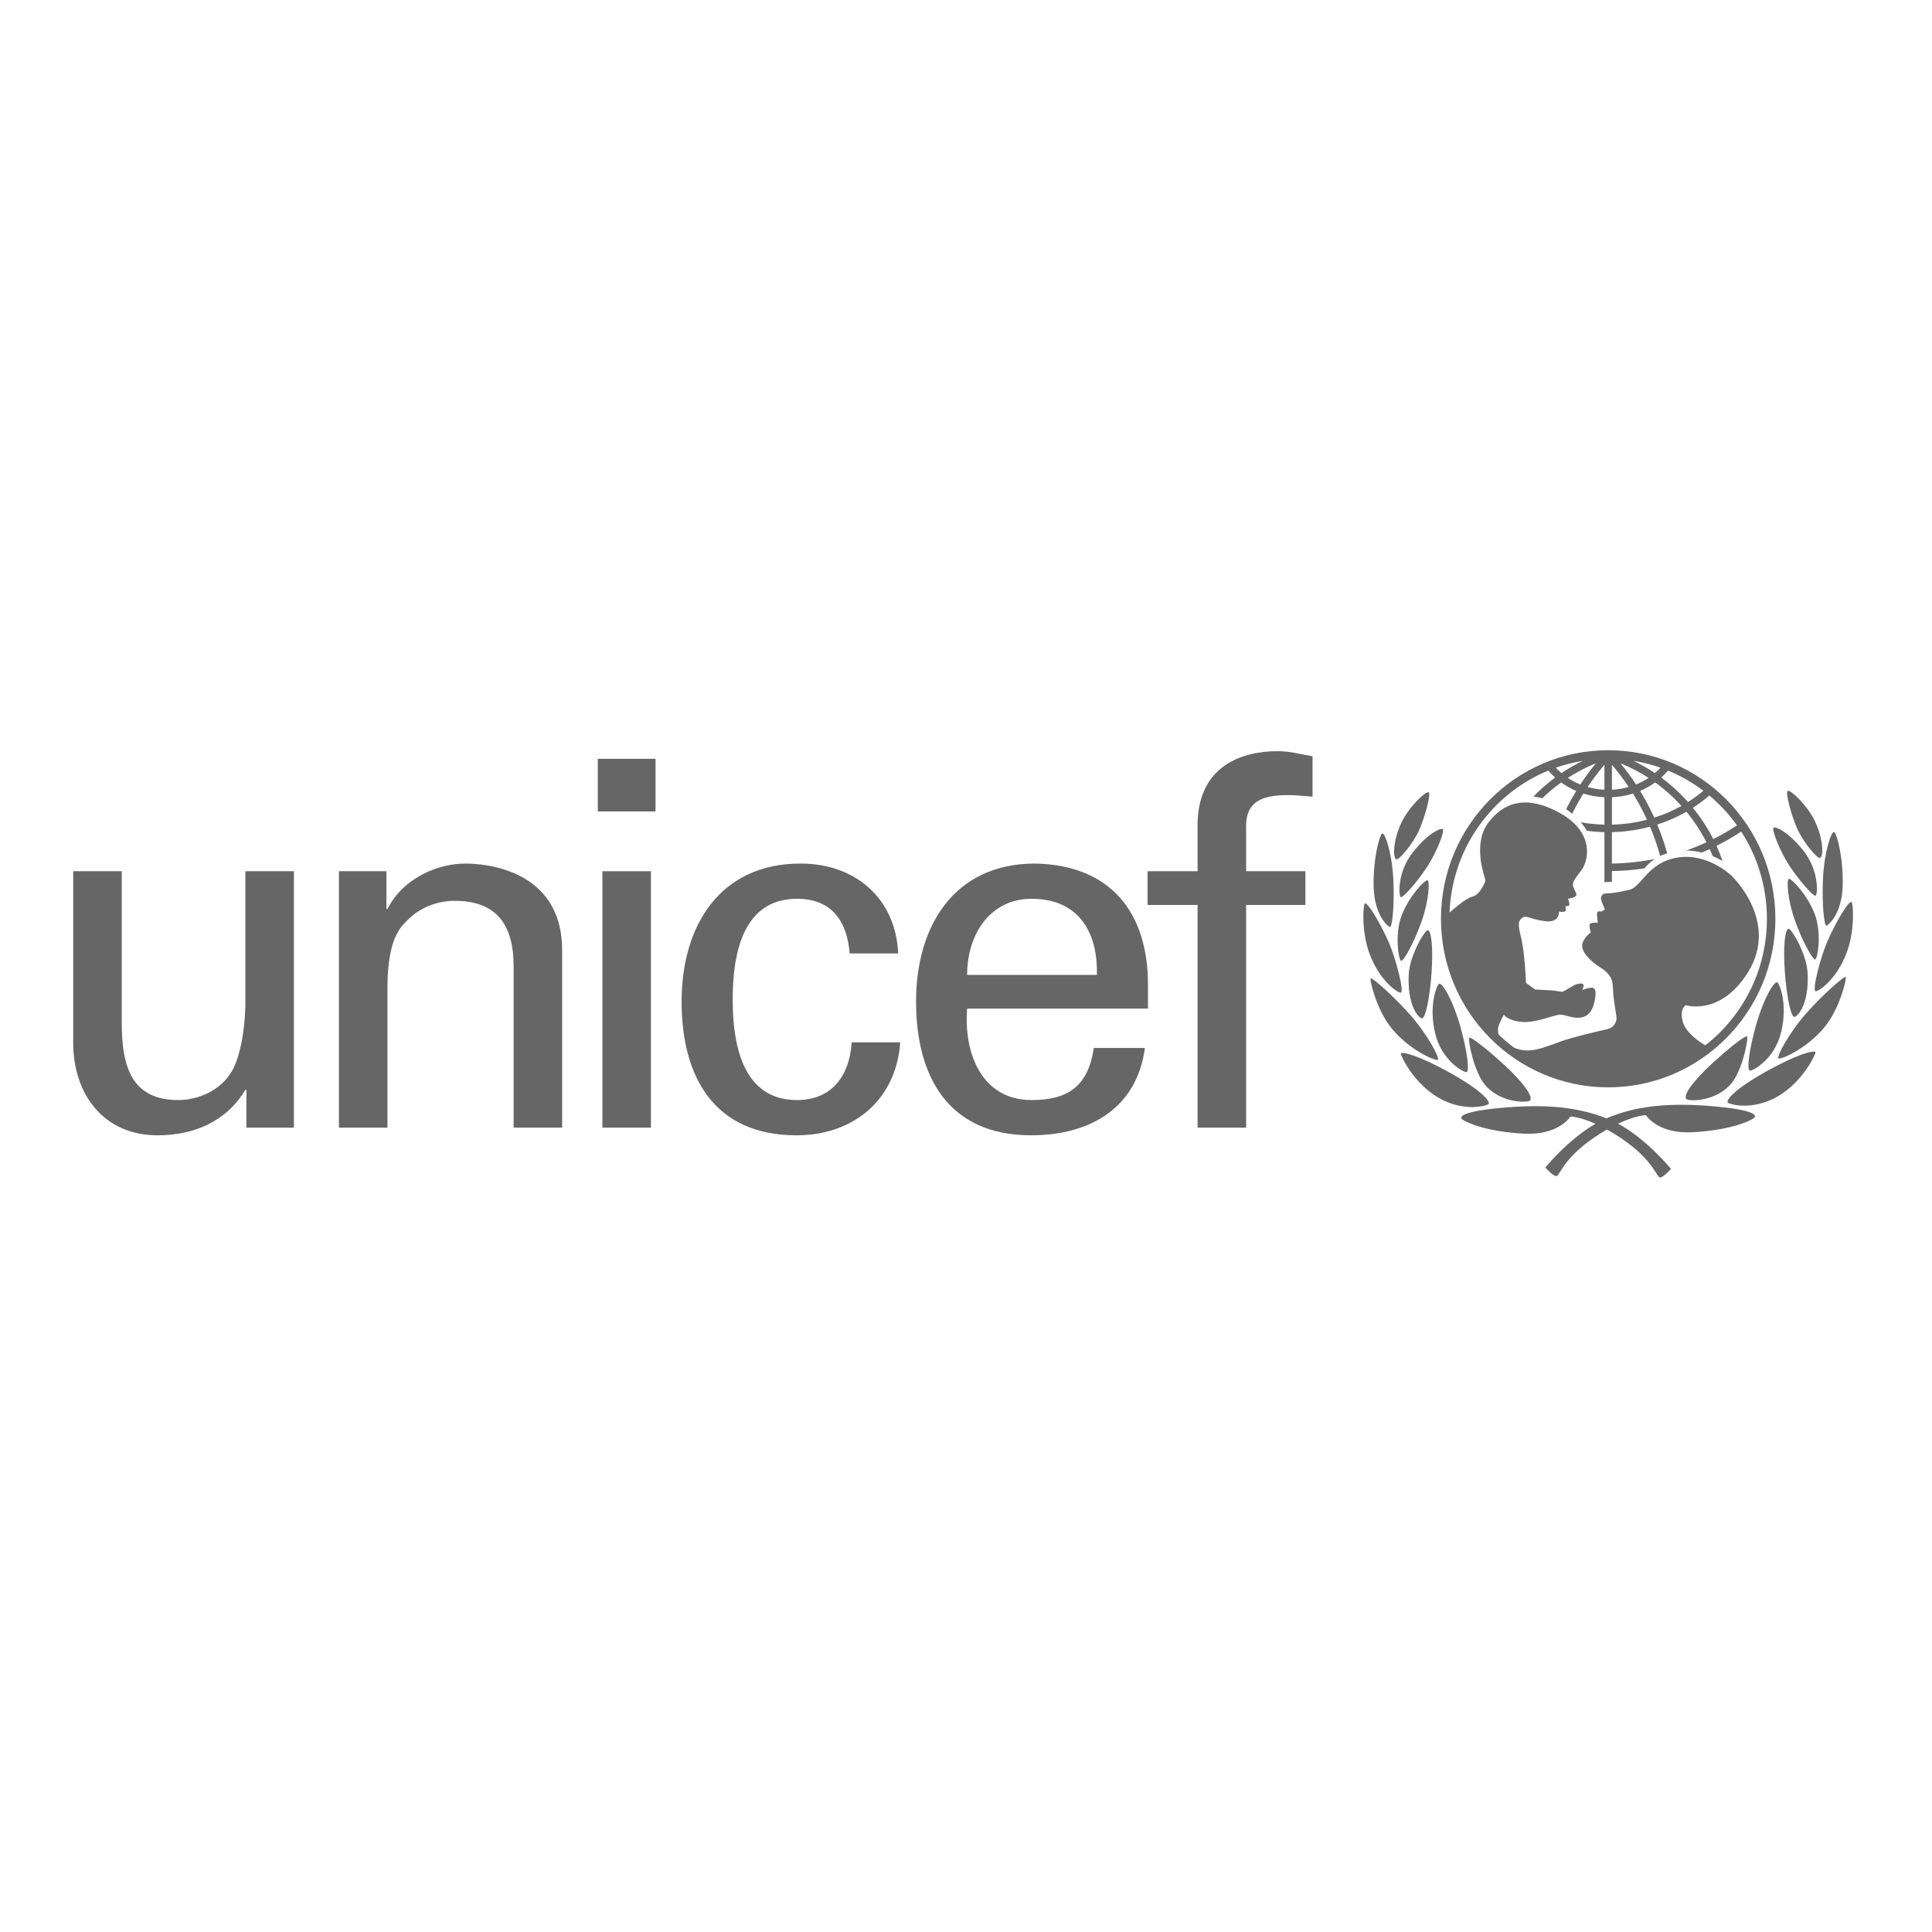<?xml version="1.0" encoding="utf-8"?>
<!-- Generator: Adobe Illustrator 17.0.2, SVG Export Plug-In . SVG Version: 6.00 Build 0)  -->
<!DOCTYPE svg PUBLIC "-//W3C//DTD SVG 1.1//EN" "http://www.w3.org/Graphics/SVG/1.1/DTD/svg11.dtd">
<svg version="1.1" id="Layer_1" xmlns="http://www.w3.org/2000/svg" xmlns:xlink="http://www.w3.org/1999/xlink" x="0px" y="0px"
	 width="500px" height="500px" viewBox="0 0 500 500" enable-background="new 0 0 500 500" xml:space="preserve">
<g>
	<path fill="#666666" d="M409.657,196.897c-2.412,0.389-4.755,0.991-7.007,1.784c0.451,0.492,0.937,0.96,1.452,1.401
		C405.869,198.893,407.725,197.828,409.657,196.897z M449.53,213.6c-2.052-2.873-4.461-5.468-7.16-7.722
		c-1.326,1.15-2.746,2.214-4.25,3.179c2.029,2.491,3.799,5.204,5.27,8.097C445.527,216.088,447.578,214.899,449.53,213.6z
		 M440.826,204.647c-2.795-2.116-5.867-3.88-9.151-5.229c-0.539,0.641-1.125,1.247-1.755,1.813c2.524,1.865,4.847,3.99,6.932,6.334
		C438.255,206.679,439.582,205.702,440.826,204.647z M429.741,198.682c-2.254-0.794-4.595-1.395-7.009-1.784
		c1.932,0.93,3.788,1.996,5.555,3.185C428.805,199.642,429.29,199.174,429.741,198.682z M416.196,194.159
		c23.909,0,43.274,19.538,43.274,43.622c0,24.084-19.366,43.622-43.274,43.622c-23.909,0-43.276-19.538-43.276-43.622
		C372.92,213.699,392.287,194.159,416.196,194.159z M423.408,203.025c1.153-0.466,2.238-1.039,3.239-1.704
		c-2.287-1.487-4.725-2.761-7.282-3.794C420.808,199.282,422.157,201.117,423.408,203.025z M417.165,204.383
		c1.509-0.074,2.967-0.317,4.348-0.709c-1.337-2.006-2.791-3.927-4.348-5.755V204.383z M422.606,205.371
		c-1.718,0.54-3.545,0.87-5.439,0.954v7.092c3.145-0.075,6.188-0.512,9.078-1.266C425.169,209.806,423.953,207.543,422.606,205.371z
		 M428.358,202.492c-1.192,0.865-2.5,1.603-3.897,2.195c1.358,2.22,2.583,4.529,3.665,6.92c2.48-0.784,4.834-1.803,7.027-3.03
		C433.11,206.316,430.831,204.276,428.358,202.492z M408.984,203.025c1.251-1.908,2.601-3.743,4.044-5.499
		c-2.558,1.032-4.995,2.308-7.282,3.794C406.746,201.986,407.831,202.559,408.984,203.025z M415.226,197.919
		c-1.558,1.828-3.01,3.75-4.348,5.755c1.382,0.392,2.838,0.636,4.348,0.709V197.919z M391.917,271.185
		c0.952,0.357,2.313,0.767,3.99,0.663c2.216-0.139,5.123-1.247,7.894-2.285c2.77-1.038,10.039-2.77,11.771-3.116
		c1.731-0.347,2.147-1.108,2.562-1.869c0.415-0.762,0.139-1.869-0.069-3.185c-0.208-1.315-0.554-3.393-0.623-5.332
		c-0.069-1.938-0.139-3.67-3.185-5.609s-4.985-4.224-4.778-5.955c0.208-1.731,2.216-3.185,2.216-3.185s-0.484-1.454-0.276-2.077
		s2.077-0.415,2.077-0.415s-0.278-2.077-0.139-2.631s1.108-0.278,1.108-0.278l0.9-0.554c0,0-0.693-1.454-0.969-2.423
		c-0.278-0.97,0.276-1.731,1.385-1.731c1.108,0,2.492-0.139,5.816-0.9c3.324-0.762,4.778-7.131,12.602-8.378
		c7.824-1.247,13.918,4.709,13.918,4.709s12.463,11.702,4.294,24.927c-7.091,11.477-16.133,8.586-16.133,8.586
		s-1.593,0.762-0.832,4.085c0.762,3.324,5.54,6.093,5.54,6.093l0.384,0.18c9.678-7.577,15.904-19.419,15.904-32.723
		c0-8.322-2.455-16.087-6.649-22.577c-2.032,1.353-4.17,2.588-6.394,3.698c0.583,1.28,1.108,2.591,1.572,3.929
		c-0.811-0.476-1.662-0.899-2.54-1.262c-0.246-0.617-0.507-1.228-0.782-1.83c-0.677,0.311-1.362,0.61-2.053,0.897
		c-1.343-0.333-2.712-0.517-4.058-0.528c1.803-0.627,3.563-1.333,5.269-2.116c-1.445-2.836-3.19-5.489-5.194-7.919
		c-2.351,1.346-4.878,2.465-7.544,3.321c1.003,2.41,1.861,4.895,2.568,7.445c-0.675,0.203-1.277,0.437-1.821,0.691
		c-0.711-2.602-1.588-5.134-2.617-7.584c-3.138,0.844-6.447,1.331-9.868,1.409v8.132c3.801-0.067,7.508-0.47,11.086-1.179
		c-1.136,0.744-1.971,1.591-2.731,2.439c-2.727,0.402-5.516,0.633-8.356,0.68v2.8c-0.434,0.03-0.895,0.047-1.385,0.047
		c-0.195,0-0.379,0.011-0.554,0.03v-12.948c-1.531-0.036-3.041-0.152-4.522-0.346c-0.455-0.763-0.987-1.503-1.588-2.208
		c1.982,0.356,4.023,0.565,6.11,0.614v-7.092c-1.894-0.084-3.721-0.413-5.439-0.954c-1.047,1.688-2.015,3.429-2.899,5.222
		c-0.5-0.421-1.025-0.82-1.571-1.195c0.806-1.611,1.678-3.182,2.613-4.711c-1.398-0.592-2.705-1.331-3.897-2.195
		c-1.722,1.241-3.348,2.607-4.869,4.085c-0.763-0.195-1.536-0.338-2.314-0.425c1.734-1.791,3.614-3.439,5.621-4.922
		c-0.63-0.567-1.217-1.173-1.755-1.813c-3.284,1.348-6.356,3.113-9.151,5.23c-9.585,7.256-15.929,18.641-16.418,31.529
		c0.252-0.229,4.134-3.741,5.942-4.143c1.869-0.415,3.324-3.67,3.324-4.224s-3.534-9.16,0.762-14.887
		c3.739-4.985,9.486-7.546,18.557-2.492s7.34,12.325,5.608,14.679c-1.731,2.353-2.492,3.116-2.216,4.223
		c0.278,1.108,1.108,1.938,0.762,2.492c-0.347,0.554-2.077,0.762-2.077,0.762s0.415,1.177,0.346,1.592s-1.038,0.347-1.038,0.347
		s0.208,0.693,0.069,1.177c-0.139,0.484-1.731,0.208-1.731,0.208s0.347,2.978-3.6,2.492c-3.946-0.484-4.778-1.731-5.955-0.832
		c-1.177,0.9-0.969,2.077-0.139,5.538c0.832,3.463,1.177,11.287,1.177,11.287l2.389,1.696c0,0,3.636,0.173,4.5,0.242
		c0.865,0.069,1.835,0.312,2.389,0.347c0.554,0.034,2.84-1.766,4.051-2.042c1.211-0.278,1.592,0.069,1.592,0.381
		s-0.345,1.177-0.345,1.177s1.938-0.727,2.631-0.554c0.693,0.173,1.074,0.9,0.554,3.393c-0.52,2.492-1.593,4.085-3.774,4.327
		s-3.636-0.796-5.193-0.762c-1.558,0.034-6.163,2.181-9.868,1.869c-3.704-0.312-4.673-1.869-4.673-1.869s-1.281,2.353-1.454,3.288
		c-0.117,0.631-0.029,1.372,0.041,1.788C389.08,268.936,390.461,270.108,391.917,271.185z"/>
	<path fill="#666666" d="M395.493,285.003c-2.286,0.415-7.927-0.278-11.251-4.327c-2.829-3.448-4.432-11.736-3.981-12.083
		c0.451-0.346,4.673,3.012,9.036,6.993C393.657,279.568,397.777,284.587,395.493,285.003z M385.246,285.696
		c-0.346,0.484-6.418,2.216-12.948-1.593c-6.647-3.878-9.874-11.09-9.763-11.425c0.208-0.623,4.639,0.415,13.017,5.123
		C383.93,282.51,385.73,285.211,385.246,285.696z M379.567,277.455c-0.484,0.208-6.44-2.701-8.17-10.11
		c-1.731-7.409,0.539-12.532,1.038-12.741c0.832-0.346,3.463,4.016,5.401,10.733C379.775,272.055,380.329,277.248,379.567,277.455z
		 M372.09,274.306c-0.727,0.242-7.201-2.458-11.875-8.1c-3.983-4.81-5.85-12.775-5.469-13.017s5.816,4.466,10.247,9.486
		C369.423,267.692,372.816,274.062,372.09,274.306z M367.97,263.539c-0.969-0.208-3.773-3.402-3.393-11.321
		c0.242-5.054,4.194-11.52,4.916-11.494c0.97,0.034,1.419,4.722,1.004,10.87C370.082,257.757,368.938,263.746,367.97,263.539z
		 M353.187,233.834c0.727-0.554,4.085,5.193,6.197,9.971c1.792,4.055,4.085,12.775,3.151,13.086
		c-0.592,0.197-5.401-2.804-8.1-10.074C352.258,240.959,352.813,234.12,353.187,233.834z M369.423,227.811
		c0.658,0.173,0.381,5.401-1.592,10.87c-1.974,5.471-4.673,10.316-5.262,9.971c-0.589-0.347-1.696-6.821,0.173-11.736
		C364.611,232,368.766,227.637,369.423,227.811z M362.464,232.137c-0.52-0.658-0.779-6.528,3.151-11.529
		c3.808-4.847,7.131-6.37,7.755-6.058c0.623,0.312-1.454,5.85-4.016,9.763C366.771,228.258,362.894,232.681,362.464,232.137z
		 M361.323,222.375c-0.886-0.444-0.817-4.96,1.419-9.59c1.973-4.085,6.231-8.032,6.959-7.755c0.727,0.276-0.816,6.141-2.458,9.867
		C365.823,218.116,362.083,222.756,361.323,222.375z M357.757,215.693c0.693-0.139,2.492,4.985,2.838,11.909
		c0.347,6.924-0.346,12.325-0.832,12.325c-0.484,0-4.051-2.977-4.258-10.316C355.298,222.271,357.065,215.832,357.757,215.693z
		 M429.767,304.737c-1.038,0.346-1.385-4.155-10.039-10.04c-1.38-0.938-2.668-1.723-3.857-2.381
		c-1.004,0.577-2.074,1.244-3.206,2.014c-8.656,5.886-9.001,10.386-10.04,10.039c-1.038-0.345-2.701-2.216-2.701-2.216
		s5.906-7.269,12.987-11.315c-4.139-1.841-6.479-1.888-6.479-1.888s-2.994,4.984-12.256,4.431
		c-9.278-0.554-14.194-2.631-15.718-3.669c-0.367-0.25-1.938-1.869,9.832-2.977c11.053-1.041,19.786-0.371,27.46,2.695
		c7.888-3.379,16.866-4.143,28.348-3.063c11.771,1.108,10.199,2.727,9.832,2.978c-1.523,1.038-6.439,3.116-15.718,3.669
		c-9.262,0.553-12.256-4.431-12.256-4.431s-2.613,0.053-7.204,2.221c7.398,3.945,13.713,11.716,13.713,11.716
		S430.806,304.39,429.767,304.737z M436.898,284.636c-2.285-0.415,1.835-5.435,6.197-9.416c4.362-3.981,8.586-7.34,9.036-6.993
		c0.451,0.346-1.153,8.635-3.981,12.083C444.827,284.359,439.184,285.051,436.898,284.636z M447.147,285.328
		c-0.484-0.484,1.315-3.185,9.693-7.894s12.81-5.747,13.017-5.123c0.113,0.335-3.116,7.546-9.763,11.425
		C453.565,287.544,447.492,285.814,447.147,285.328z M452.824,277.089c-0.762-0.208-0.208-5.401,1.731-12.117
		c1.938-6.716,4.57-11.079,5.401-10.733c0.5,0.208,2.77,5.332,1.039,12.741C459.263,274.389,453.308,277.297,452.824,277.089z
		 M460.302,273.938c-0.727-0.242,2.665-6.612,7.098-11.632c4.431-5.02,9.868-9.729,10.247-9.486
		c0.381,0.242-1.486,8.207-5.471,13.017C467.503,271.48,461.029,274.18,460.302,273.938z M464.421,263.171
		c-0.969,0.208-2.111-5.782-2.527-11.944c-0.415-6.148,0.034-10.836,1.004-10.87c0.722-0.025,4.673,6.439,4.916,11.494
		C468.194,259.769,465.391,262.964,464.421,263.171z M479.204,233.468c0.374,0.285,0.929,7.124-1.247,12.982
		c-2.701,7.27-7.509,10.272-8.102,10.074c-0.935-0.312,1.358-9.033,3.151-13.086C475.12,238.66,478.478,232.914,479.204,233.468z
		 M462.968,227.443c0.658-0.173,4.812,4.189,6.682,9.105c1.869,4.915,0.762,11.39,0.173,11.736c-0.589,0.347-3.289-4.5-5.262-9.971
		C462.587,232.844,462.31,227.616,462.968,227.443z M469.927,231.77c-0.429,0.544-4.307-3.88-6.889-7.824
		c-2.562-3.912-4.639-9.452-4.016-9.763c0.623-0.312,3.946,1.212,7.755,6.058C470.706,225.245,470.445,231.112,469.927,231.77z
		 M471.069,222.008c-0.762,0.381-4.5-4.258-5.92-7.479c-1.643-3.726-3.185-9.59-2.458-9.868c0.727-0.276,4.985,3.67,6.959,7.755
		C471.887,217.048,471.956,221.564,471.069,222.008z M474.636,215.326c0.693,0.139,2.458,6.578,2.25,13.918
		s-3.774,10.316-4.258,10.316s-1.177-5.401-0.832-12.324C472.142,220.312,473.942,215.187,474.636,215.326z"/>
	<path fill="#666666" d="M63.504,259.575c0,1.588-0.133,9.387-2.511,15.6c-2.645,6.875-9.651,9.52-14.807,9.52
		c-12.03,0-14.675-8.461-14.675-19.963v-39.264H18.95v44.421c0,13.353,7.932,23.93,21.814,23.93c9.253,0,17.716-3.437,22.738-11.766
		h0.264v9.784h12.295V225.47H63.504V259.575z"/>
	<path fill="#666666" d="M100.005,225.467H87.71v66.367h12.559v-36.091c0-12.957,3.437-15.867,5.289-17.716
		c5.288-5.289,12.162-4.892,12.162-4.892c10.576,0,15.204,5.949,15.204,16.924v41.775h12.557v-45.875
		c0-21.284-20.491-22.474-25.118-22.474c-6.611,0-15.865,3.437-20.096,11.766h-0.264L100.005,225.467L100.005,225.467z"/>
	<path fill="#666666" d="M168.462,291.835v-66.367h-12.559v66.367H168.462z M154.713,209.999h14.939v-13.617h-14.939V209.999z"/>
	<path fill="#666666" d="M232.452,246.752c-0.661-14.408-11.236-23.267-25.251-23.267c-21.02,0-30.804,16.261-30.804,35.696
		c0,19.566,8.461,34.636,29.747,34.636c14.674,0,25.779-9.122,26.836-24.062h-12.559c-0.66,9.52-5.816,14.939-14.146,14.939
		c-12.03,0-16.657-10.443-16.657-26.045c0-15.6,4.625-26.043,16.657-26.043c8.989,0,12.957,5.816,13.617,14.144L232.452,246.752
		L232.452,246.752z"/>
	<path fill="#666666" d="M297.096,261.029v-6.213c0-18.378-9.387-30.937-29.218-31.332c-21.02,0-30.804,16.261-30.804,35.696
		c0,19.566,8.463,34.636,29.747,34.636c15.864,0,27.497-7.537,29.48-22.608h-13.219c-1.454,9.652-6.347,13.485-16.129,13.485
		c-12.825,0-17.582-12.03-16.657-23.665L297.096,261.029L297.096,261.029z M250.295,252.305c0-10.841,6.213-19.699,16.657-19.699
		c12.164,0,17.188,8.594,16.922,19.699H250.295z"/>
	<path fill="#666666" d="M322.498,291.835v-57.641h15.336v-8.725h-15.336v-10.576c-0.397-7.27,3.702-9.122,10.841-9.122
		c2.116,0,4.231,0.264,6.347,0.397v-10.445c-3.042-0.528-5.949-1.321-8.991-1.321c-9.387,0-20.358,3.835-20.756,18.375v12.693
		h-12.954v8.725h12.954v57.641h12.559V291.835z"/>
</g>
</svg>
